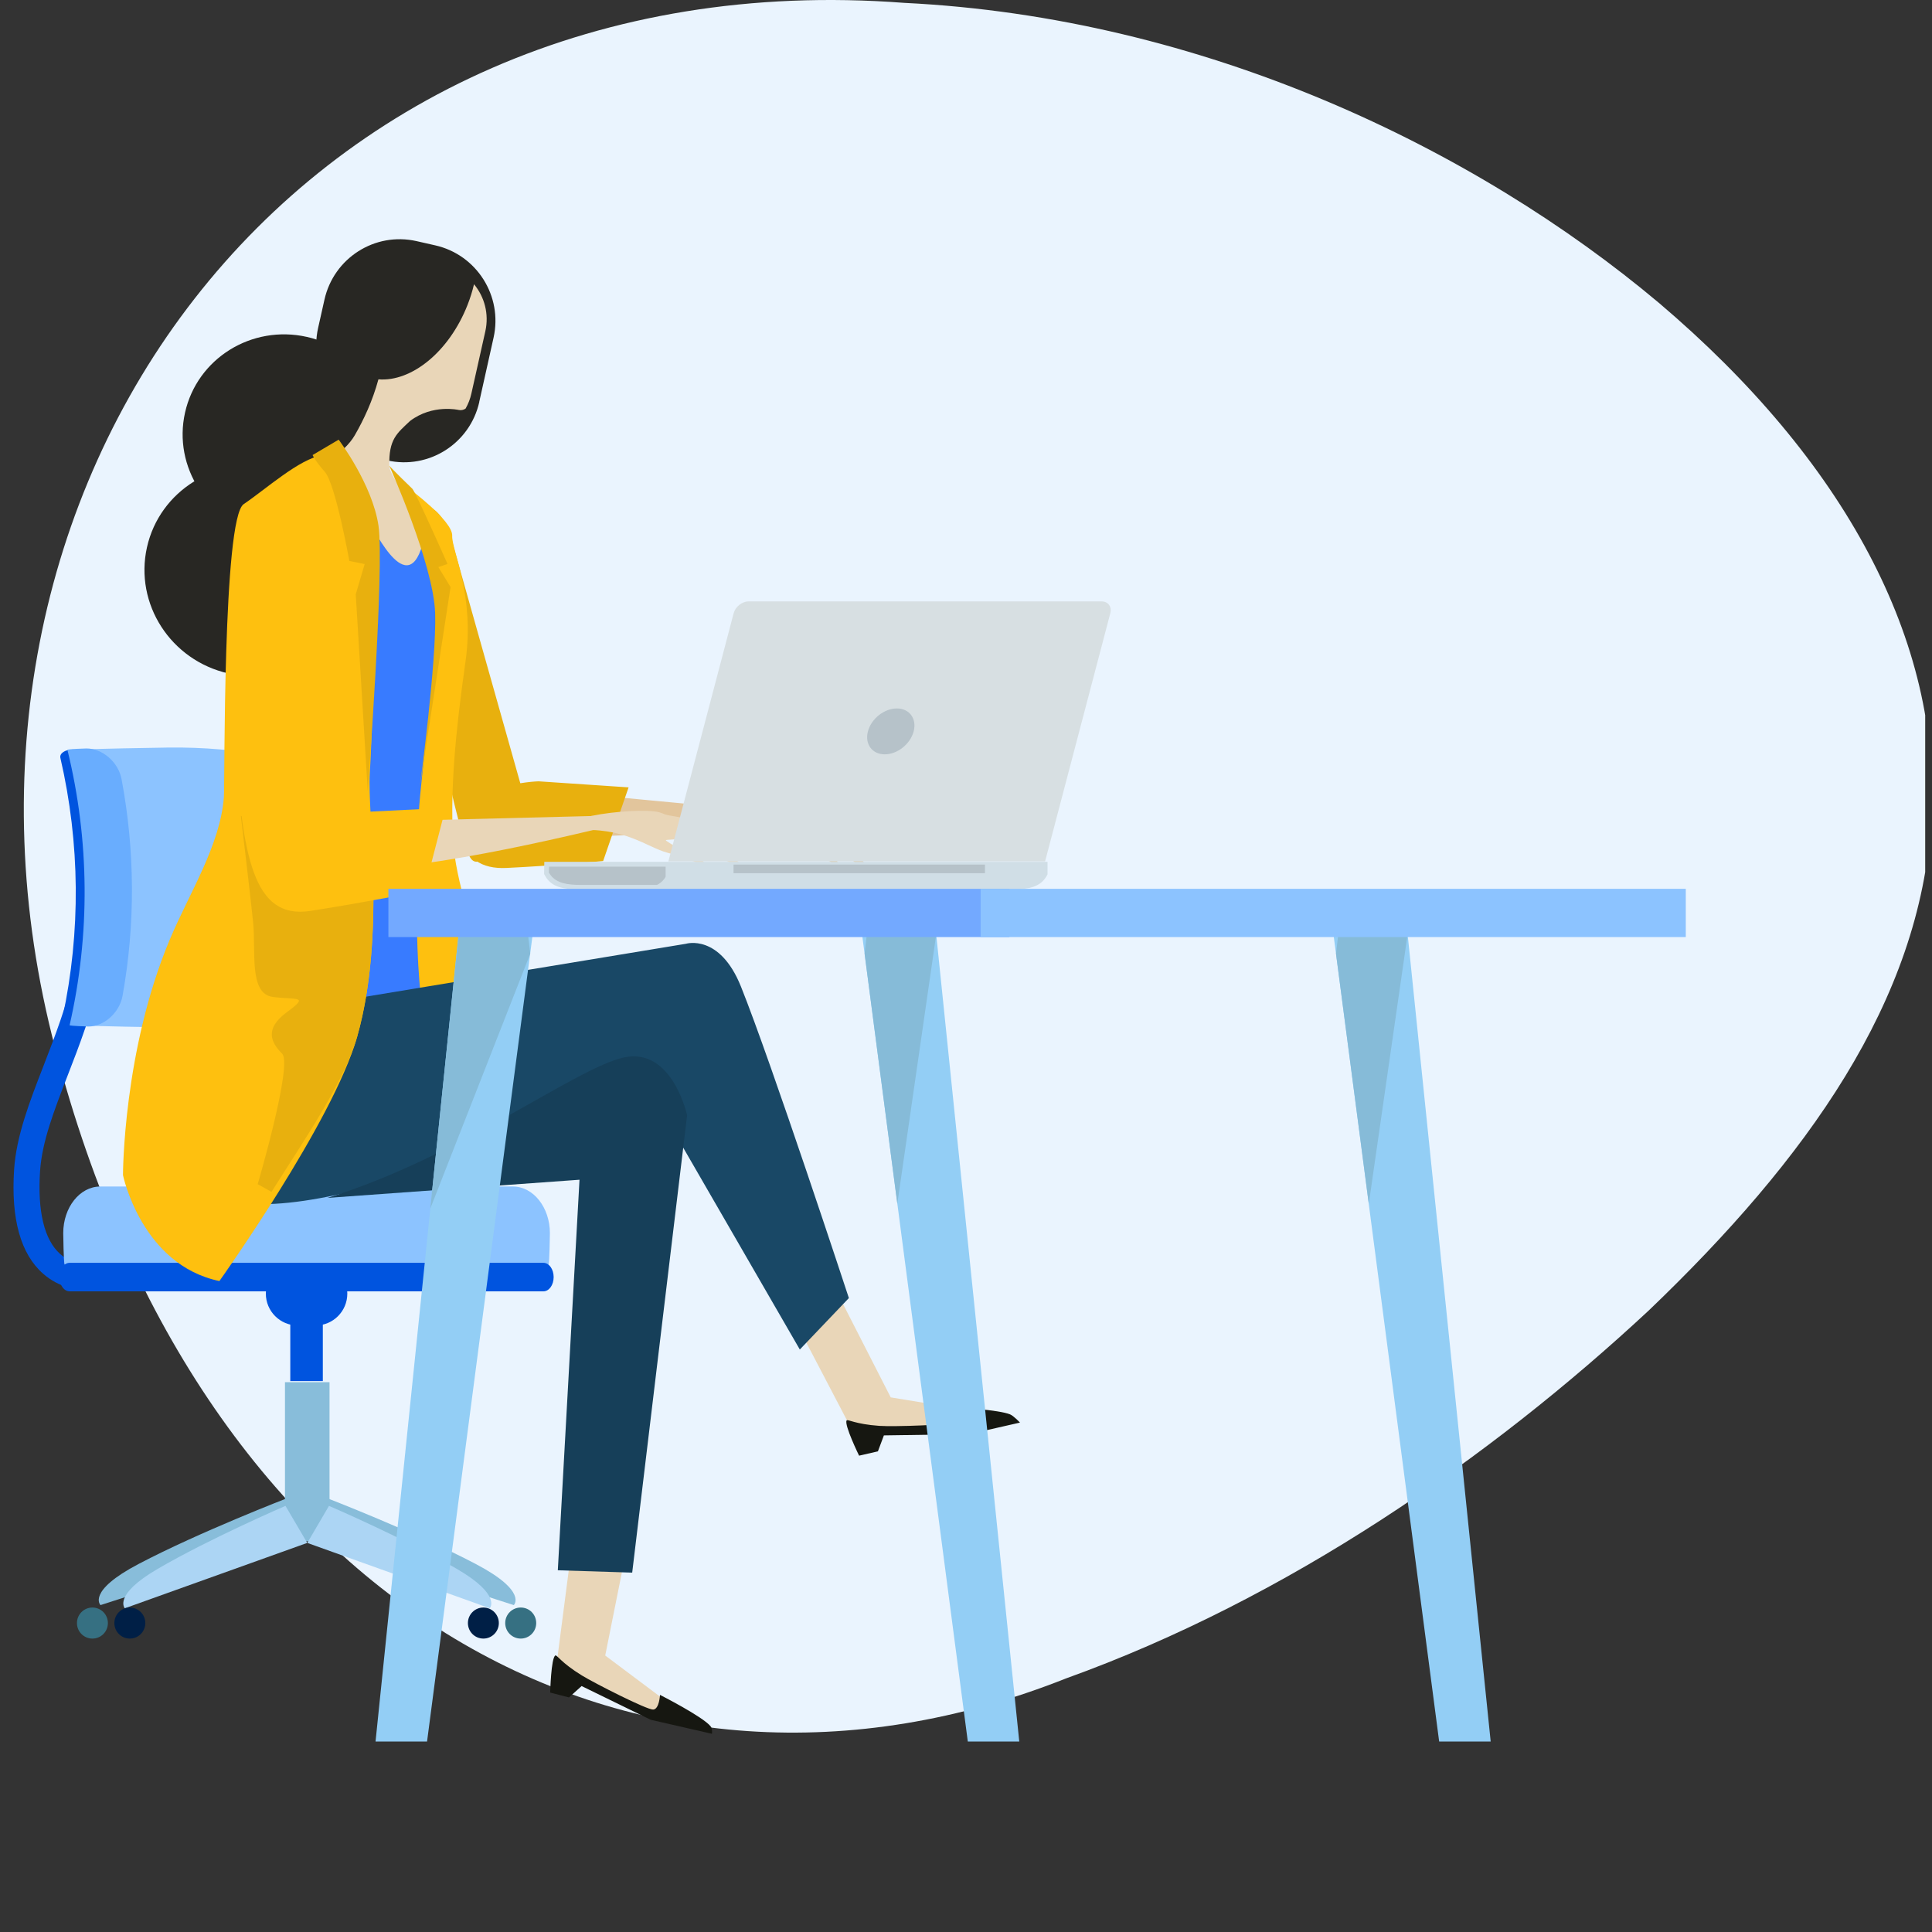 <svg width="142" height="142" viewBox="0 0 142 142" fill="none" xmlns="http://www.w3.org/2000/svg">
<rect x="0" y="0" width="142" height="142" fill="#333333" stroke="none"/>
<g clip-path="url(#clip0_1281_58903)">
<path d="M66.45 0.21C88.445 1.283 108.41 10.901 121.926 22.26C135.555 33.824 142.734 47.137 141.941 60.287C141.149 73.569 132.778 85.214 121.201 96.301C109.515 107.183 94.632 117.505 78.371 123.355C46.779 135.896 14.851 118.455 4.071 77.096C-6.763 35.992 21.391 -3.222 66.45 0.21Z" fill="#EAF4FE"></path>
<path d="M6.5 94.834C5.666 94.834 4.344 94.643 3.184 93.63C1.517 92.175 0.797 89.589 1.037 85.948C1.205 83.489 2.165 80.998 3.189 78.362C4.905 73.925 6.857 68.898 5.834 62.248L7.727 61.957C8.823 69.116 6.69 74.63 4.969 79.057C3.963 81.662 3.089 83.912 2.944 86.075C2.749 89.03 3.257 91.134 4.421 92.166C5.517 93.143 6.894 92.889 6.953 92.88L7.338 94.762C7.301 94.766 6.98 94.834 6.495 94.834H6.5Z" fill="#0054DF"></path>
<path d="M21.184 110.082L23.05 112.937L7.388 117.973C7.388 117.973 6.341 116.968 10.187 114.95C14.657 112.6 21.189 110.082 21.189 110.082H21.184Z" fill="#88BDDA"></path>
<path d="M23.968 110.082L22.102 112.937L37.764 117.973C37.764 117.973 38.81 116.968 34.965 114.95C30.49 112.6 23.963 110.082 23.963 110.082H23.968Z" fill="#88BDDA"></path>
<path d="M24.22 101.59H20.945V113.285H24.22V101.59Z" fill="#88BDDA"></path>
<path d="M20.982 110.68L22.581 113.402L9.174 118.207C9.174 118.207 8.277 117.248 11.566 115.325C15.398 113.084 20.982 110.68 20.982 110.68Z" fill="#ACD5F4"></path>
<path d="M24.18 110.68L22.586 113.402L35.998 118.207C35.998 118.207 36.894 117.248 33.601 115.325C29.77 113.084 24.18 110.68 24.18 110.68Z" fill="#ACD5F4"></path>
<path d="M10.68 119.293C10.68 119.925 10.173 120.434 9.543 120.434C8.914 120.434 8.406 119.925 8.406 119.293C8.406 118.661 8.918 118.152 9.543 118.152C10.168 118.152 10.68 118.661 10.68 119.293Z" fill="#001F46"></path>
<path d="M36.664 119.293C36.664 119.925 36.153 120.434 35.528 120.434C34.902 120.434 34.391 119.925 34.391 119.293C34.391 118.661 34.902 118.152 35.528 118.152C36.153 118.152 36.664 118.661 36.664 119.293Z" fill="#001F46"></path>
<path d="M7.93 119.293C7.93 119.925 7.423 120.434 6.793 120.434C6.164 120.434 5.656 119.925 5.656 119.293C5.656 118.661 6.164 118.152 6.793 118.152C7.423 118.152 7.93 118.661 7.93 119.293Z" fill="#367082"></path>
<path d="M39.411 119.293C39.411 119.925 38.904 120.434 38.274 120.434C37.645 120.434 37.133 119.925 37.133 119.293C37.133 118.661 37.64 118.152 38.274 118.152C38.908 118.152 39.411 118.661 39.411 119.293Z" fill="#367082"></path>
<path d="M23.727 97.305H21.336V101.509H23.727V97.305Z" fill="#0054DF"></path>
<path d="M25.527 95.079C25.527 96.375 24.481 97.42 23.194 97.42H21.876C20.585 97.42 19.539 96.37 19.539 95.079C19.539 93.784 20.585 92.738 21.876 92.738H23.194C24.485 92.738 25.527 93.788 25.527 95.079Z" fill="#0054DF"></path>
<path d="M40.327 92.939C40.381 92.662 40.417 90.934 40.417 90.634C40.417 88.743 39.199 87.207 37.695 87.207H7.371C5.867 87.207 4.648 88.739 4.648 90.634C4.648 90.93 4.68 92.662 4.739 92.939H40.327Z" fill="#8CC3FF"></path>
<path d="M4.367 93.866C4.367 94.444 4.702 94.912 5.119 94.912H39.941C40.358 94.912 40.693 94.444 40.693 93.866C40.693 93.285 40.358 92.816 39.941 92.816H5.119C4.702 92.816 4.367 93.285 4.367 93.866Z" fill="#0054DF"></path>
<path d="M6.062 75.367C6.81 75.422 11.561 75.508 12.385 75.517C17.585 75.581 22.069 74.599 22.318 73.317C23.346 67.972 23.392 62.49 22.454 57.144C22.232 55.862 17.685 54.881 12.372 54.944C11.534 54.953 6.683 55.04 5.922 55.094C7.552 61.758 7.598 68.703 6.067 75.367H6.062Z" fill="#8CC3FF"></path>
<path d="M5.35 55.09C4.766 55.095 4.359 55.376 4.44 55.713C5.889 61.981 5.944 68.481 4.603 74.749C4.531 75.085 4.934 75.363 5.504 75.367C6.075 75.376 6.601 75.108 6.678 74.772C8.036 68.486 7.996 61.967 6.551 55.685C6.474 55.349 5.935 55.081 5.35 55.09Z" fill="#0054DF"></path>
<path d="M5.116 75.357C5.27 75.407 6.303 75.444 6.48 75.448C7.612 75.462 8.78 74.457 9.007 73.194C9.954 67.93 9.926 62.53 8.934 57.266C8.699 55.998 7.503 54.998 6.344 55.012C6.162 55.012 5.112 55.053 4.953 55.103C6.588 61.757 6.638 68.694 5.116 75.353V75.357Z" fill="#69ADFE"></path>
<path d="M36.669 60.132C36.669 60.132 36.705 61.459 43.132 61.468C49.559 61.472 58.994 59.886 58.994 59.886L44.165 58.482C44.165 58.482 38.471 58.213 36.664 60.132H36.669Z" fill="#E2C59C"></path>
<path d="M53.935 60.353C56.993 60.448 58.257 62.03 59.452 62.544C60.648 63.057 61.844 63.825 61.835 63.812C61.196 62.475 60.209 62.407 59.728 61.971C59.248 61.53 59.371 61.748 60.458 61.703C61.078 61.675 62.129 62.803 62.895 63.439C63.556 63.984 63.977 64.039 63.977 64.039C63.977 64.039 63.221 62.907 62.242 61.984C61.056 60.871 59.579 59.925 59.23 59.771C58.583 59.493 56.54 59.357 55.077 59.507C53.428 59.675 51.73 60.289 53.931 60.357L53.935 60.353Z" fill="#E2C59C"></path>
<path d="M59.07 59.824C59.07 59.824 61.389 60.497 61.792 60.82C62.073 61.047 63.228 62.342 63.228 62.342C63.228 62.342 62.359 62.17 61.87 61.679C61.38 61.188 59.075 59.824 59.075 59.824H59.07Z" fill="#E2C59C"></path>
<path d="M39.579 57.426C39.579 57.426 33.65 57.594 33.94 61.13C34.099 63.139 35.43 63.88 37.219 63.794C40.548 63.639 44.33 63.285 44.33 63.285L46.201 57.871L39.584 57.426H39.579Z" fill="#E8B00E"></path>
<path d="M38.326 57.867L33.158 39.549C33.158 39.549 32.397 36.862 30.971 37.312C28.919 37.958 29.847 40.167 29.983 41.462C30.255 44.099 29.974 45.235 31.627 51.626C32.646 55.567 33.493 60.099 34.408 62.699C35.042 64.49 36.311 61.999 38.122 61.353C41.501 60.149 38.326 57.862 38.326 57.862V57.867Z" fill="#E8B00E"></path>
<path d="M28.292 33.636C27.4 37.622 23.392 40.117 19.333 39.204C15.275 38.29 12.707 34.317 13.599 30.331C14.487 26.345 18.5 23.849 22.558 24.763C26.616 25.676 29.185 29.645 28.292 33.636Z" fill="#282723"></path>
<path d="M35.229 29.539C34.545 32.603 31.515 34.525 28.462 33.839L27.665 30.893C24.617 30.207 22.697 27.166 23.38 24.107L23.847 22.025C24.531 18.962 27.556 17.034 30.609 17.721L31.991 18.034C35.039 18.721 36.964 21.762 36.276 24.821L35.225 29.534L35.229 29.539Z" fill="#282723"></path>
<path d="M34.839 20.891C34.722 21.4 34.559 21.913 34.359 22.422C33.005 25.859 30.247 28.077 27.814 27.881C27.38 29.477 26.732 30.854 26.07 32C25.319 33.304 23.348 34.418 23.348 34.418C22.393 36.813 31.954 44.845 32.362 44.632C33.231 44.186 31.673 38.422 30.111 36.636C29.377 35.8 28.63 34.809 28.616 34.245C28.562 32.268 29.187 31.845 30.138 30.941C31.8 29.681 33.707 30.131 33.707 30.131C33.893 30.172 34.074 30.131 34.219 30.032C34.414 29.691 34.563 29.313 34.649 28.913L35.673 24.341C35.954 23.072 35.609 21.818 34.839 20.891Z" fill="#E9D6B8"></path>
<path d="M24.93 71.888C24.93 71.888 27.38 74.115 28.069 74.311C28.993 74.574 31.57 73.456 31.57 73.456C31.57 73.456 30.859 61.911 31.121 57.338C31.389 52.765 32.458 51.443 32.335 50.029C32.136 47.77 33.966 46.615 33.427 44.897C32.888 43.174 31.529 36.988 31.438 37.847C30.641 45.165 27.847 39.52 27.285 38.638C26.982 38.152 24.93 71.888 24.93 71.888Z" fill="#387BFF"></path>
<path d="M30.038 35.886C30.038 35.886 33.276 38.272 33.236 39.372C33.191 40.472 34.912 43.731 34.214 48.622C33.422 54.208 33.123 57.963 33.286 61.526C33.449 65.09 35.084 68.181 35.143 72.567C35.188 76.004 34.404 76.313 34.404 76.313C34.404 76.313 32.892 76.876 31.623 75.699C30.351 74.526 30.577 62.758 30.772 59.799C30.966 56.84 31.886 49.863 32.099 47.827C32.366 45.299 31.963 42.831 31.832 42.104C31.383 39.599 30.849 38.068 30.473 37.145C30.409 36.986 29.567 36.308 29.513 36.186C29.282 35.649 29.78 35.586 30.043 35.886H30.038Z" fill="#FEC00F"></path>
<path d="M26.151 43.684C25.218 47.848 21.028 50.452 16.793 49.498C12.554 48.543 9.872 44.393 10.801 40.23C11.729 36.066 15.924 33.461 20.159 34.416C24.398 35.37 27.08 39.516 26.151 43.684Z" fill="#282723"></path>
<path d="M42.327 111.379L40.859 122.697L47.214 125.624L50.742 126.37L44.483 121.679L46.53 111.465L42.327 111.379Z" fill="#E9D6B8"></path>
<path d="M40.438 124.401L41.819 124.76L42.748 123.923L47.825 126.401L52.327 127.432C52.327 127.432 52.382 127.078 52.232 126.887C51.666 126.173 48.509 124.573 48.509 124.573C48.509 124.573 48.459 125.623 48.011 125.651C47.562 125.682 43.672 123.701 42.77 123.146C41.221 122.196 40.931 121.605 40.813 121.678C40.501 121.873 40.438 124.396 40.438 124.396V124.401Z" fill="#161711"></path>
<path d="M57.672 95.638L62.718 105.284L69.707 104.938L73.18 103.97L65.467 102.706L61.255 94.461L57.672 95.638Z" fill="#E9D6B8"></path>
<path d="M63.136 106.991L64.526 106.673L64.965 105.5L71.23 105.409L74.966 104.559C74.966 104.559 74.513 104.068 74.237 103.954C73.404 103.618 70.446 103.445 70.446 103.445C70.446 103.445 70.758 104.263 70.374 104.5C69.989 104.736 65.686 104.873 64.635 104.8C62.823 104.673 62.298 104.286 62.225 104.404C62.035 104.723 63.14 106.986 63.14 106.986L63.136 106.991Z" fill="#161711"></path>
<path d="M20.776 66.793L24.544 68.438L26.184 73.37L50.42 69.366C50.42 69.366 52.889 68.602 54.461 72.516C56.698 78.088 62.392 95.407 62.392 95.407L58.786 99.188L47.481 79.62C47.481 79.62 24.313 90.525 16.676 88.17C13.746 87.266 11.508 82.07 11.925 76.825C12.256 72.716 13.075 68.934 13.075 68.934L20.776 66.797V66.793Z" fill="#194866"></path>
<path d="M24.055 88.045L42.593 86.709L40.999 115.414L46.466 115.586L50.502 81.968C50.502 81.968 49.415 76.964 45.873 77.718C42.331 78.473 33.766 85.059 24.055 88.045Z" fill="#163F59"></path>
<path d="M16.128 94.152C16.128 94.152 24.48 82.461 26.246 76.211C28.357 68.747 26.994 59.874 27.179 56.861C27.523 51.32 27.447 40.629 27.519 39.302C27.591 37.97 26.581 36.611 26.581 36.611C26.581 36.611 25.549 33.224 23.683 33.47C22.038 33.693 19.502 35.983 17.912 37.052C16.359 38.093 16.531 57.62 16.454 58.602C16.173 62.147 13.935 65.593 12.477 69.061C9.039 77.229 9.039 86.37 9.039 86.37C9.039 86.37 10.398 92.952 16.123 94.156L16.128 94.152Z" fill="#FEC00F"></path>
<path d="M21.727 63.078C21.727 63.078 21.93 64.505 29.549 63.664C37.172 62.819 48.174 59.859 48.174 59.859L30.427 60.305C30.427 60.305 23.647 60.773 21.727 63.078Z" fill="#E9D6B8"></path>
<path d="M42.233 61.035C45.87 60.736 47.55 62.272 49.032 62.667C50.508 63.063 52.016 63.731 52.007 63.717C51.092 62.367 49.915 62.422 49.29 62.008C48.669 61.599 48.837 61.817 50.123 61.622C50.857 61.513 52.238 62.59 53.221 63.167C54.068 63.667 54.58 63.672 54.58 63.672C54.58 63.672 53.552 62.554 52.279 61.69C50.739 60.649 48.882 59.817 48.447 59.699C47.65 59.486 45.213 59.608 43.497 59.963C41.563 60.363 39.619 61.249 42.237 61.031L42.233 61.035Z" fill="#E9D6B8"></path>
<path d="M48.258 59.781C48.258 59.781 51.089 60.199 51.6 60.495C51.958 60.699 53.48 61.945 53.48 61.945C53.48 61.945 52.429 61.877 51.791 61.413C51.152 60.949 48.258 59.786 48.258 59.786V59.781Z" fill="#E9D6B8"></path>
<path d="M27.405 63.452L17.703 59.961C17.703 59.961 18.378 65.602 18.6 67.747C18.826 69.893 18.265 73.052 20.063 73.275C21.861 73.502 22.762 73.161 21.073 74.402C19.388 75.643 19.95 76.656 20.738 77.447C21.526 78.238 18.94 87.038 18.94 87.038C18.94 87.038 19.198 87.17 19.954 87.602C22.35 83.802 25.322 79.488 26.25 76.206C27.45 71.966 27.527 67.266 27.405 63.447V63.452Z" fill="#E8B00E"></path>
<path d="M24.86 59.775L24.012 41.702C24.012 41.702 23.039 37.916 21.625 37.048C19.945 36.016 17.64 37.929 17.64 37.929C17.64 37.929 16.457 40.752 17.25 54.075C17.78 62.989 18.6 67.602 22.812 66.952C26.739 66.343 31.178 65.461 31.178 65.461L32.754 59.379L24.86 59.77V59.775Z" fill="#FEC00F"></path>
<path d="M40.006 64.266C40.006 64.266 39.997 64.248 39.992 64.239L40.006 63.344H76.993V64.239C76.993 64.239 76.997 64.257 76.993 64.266L76.898 64.435C76.422 65.212 75.571 65.353 74.592 65.353H42.406C41.428 65.353 40.577 65.212 40.101 64.435L40.006 64.266Z" fill="#D0DEE6"></path>
<path d="M48.922 64.422C48.922 64.422 48.927 64.44 48.922 64.449L48.832 64.586C48.682 64.786 48.501 64.936 48.293 65.04H42.667C41.73 65.04 40.91 64.927 40.453 64.299L40.362 64.163C40.362 64.163 40.348 64.149 40.344 64.14L40.353 63.699H48.922V64.427V64.422Z" fill="#B6C2C9"></path>
<path d="M72.394 63.547H53.914V64.179H72.394V63.547Z" fill="#B6C2C9"></path>
<path d="M49.125 63.312L53.922 45.076C54.048 44.594 54.538 44.203 55.018 44.203H80.967C81.447 44.203 81.732 44.594 81.605 45.076L76.813 63.312H49.13H49.125Z" fill="#D7DFE2"></path>
<path d="M63.792 53.757C63.548 54.688 64.1 55.443 65.029 55.443C65.957 55.443 66.909 54.688 67.153 53.757C67.398 52.825 66.845 52.07 65.917 52.07C64.988 52.07 64.037 52.825 63.792 53.757Z" fill="#B6C2C9"></path>
<path d="M105.777 128.001H109.564L103.318 67.297H97.828L105.777 128.001Z" fill="#93CEF5"></path>
<path d="M98.195 70.097L100.605 88.479L103.458 68.665L103.318 67.297H98.521L98.195 70.097Z" fill="#86BBD8"></path>
<path d="M71.133 128.001H74.915L68.669 67.297H63.18L71.133 128.001Z" fill="#93CEF5"></path>
<path d="M63.547 70.097L65.952 88.479L68.815 68.665L68.67 67.297H63.873L63.547 70.097Z" fill="#86BBD8"></path>
<path d="M31.388 128.001H27.602L33.843 67.297H39.333L31.388 128.001Z" fill="#93CEF5"></path>
<path d="M38.972 70.097L31.625 88.829L33.709 68.665L33.844 67.297H38.646L38.972 70.097Z" fill="#86BBD8"></path>
<path d="M74.19 65.328H28.547V68.874H74.19V65.328Z" fill="#73A9FF"></path>
<path d="M123.903 65.328H72.078V68.874H123.903V65.328Z" fill="#8CC3FF"></path>
<path d="M24.897 32.321C24.897 32.321 27.37 35.594 27.819 38.639C28.267 41.685 27.03 58.157 27.03 58.157L26.147 43.68L26.804 41.457L25.676 41.23C25.676 41.23 24.666 35.589 23.878 34.685C23.09 33.785 22.977 33.444 22.977 33.444L24.888 32.316L24.897 32.321Z" fill="#E8B00E"></path>
<path d="M28.617 34.247C28.617 34.247 31.869 41.46 31.983 45.069C32.096 48.679 30.859 57.819 30.859 57.819L33.115 43.147L32.218 41.679L32.893 41.451C32.893 41.451 30.538 36.147 30.307 35.924C28.989 34.651 28.622 34.242 28.622 34.242L28.617 34.247Z" fill="#E8B00E"></path>
</g>
<defs>
<clipPath id="clip0_1281_58903">
<rect width="141" height="142" fill="white" transform="translate(0.5)"></rect>
</clipPath>
</defs>
</svg>
